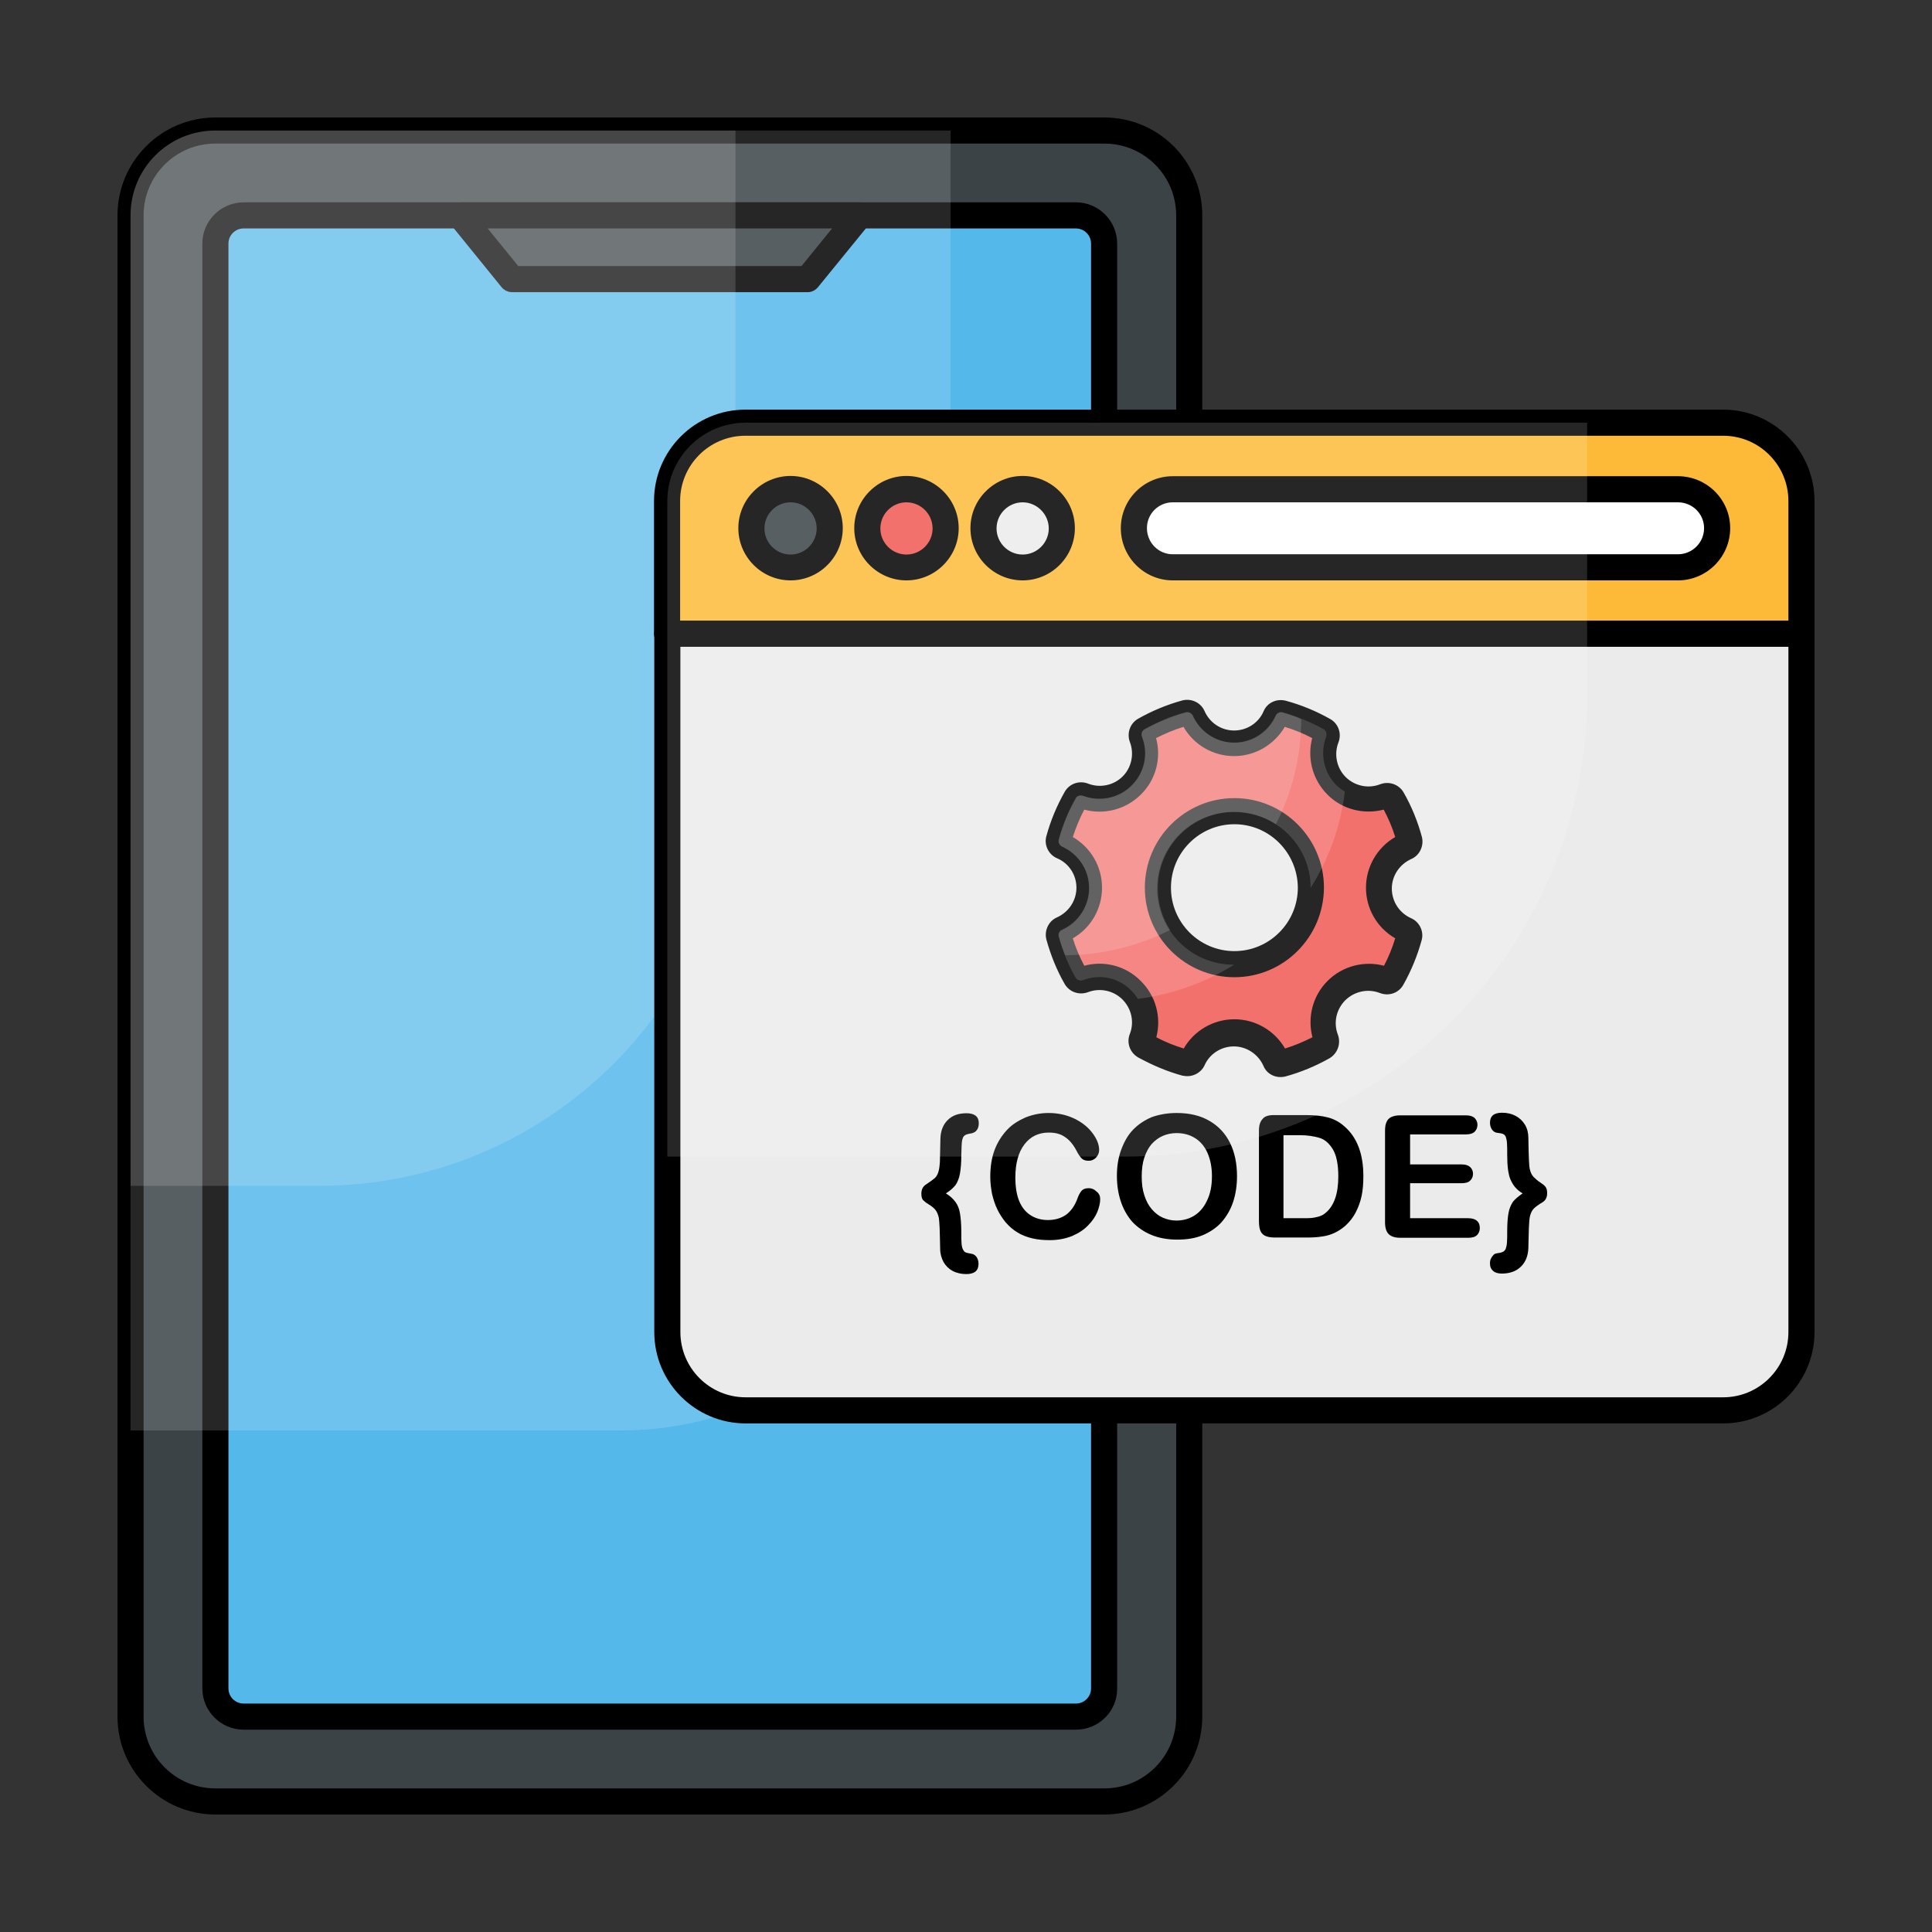 <svg id="Layer_1" enable-background="new 0 0 74 74" height="512" viewBox="0 0 74 74" width="512" xmlns="http://www.w3.org/2000/svg"><rect x="0" y="0" width="74" height="74" fill="#333333" stroke="none"/><g><g><g><path d="m45.55 8.25v57.5c0 1.79-1.45 3.25-3.25 3.25h-34.05c-1.8 0-3.25-1.45-3.25-3.25v-57.5c0-1.8 1.45-3.25 3.25-3.25h34.05c1.79 0 3.25 1.45 3.25 3.25z" fill="#3b4346"/></g><g><path d="m42.3 69.5h-34.05c-2.07 0-3.75-1.68-3.75-3.75v-57.5c0-2.07 1.68-3.75 3.75-3.75h34.05c2.07 0 3.75 1.68 3.75 3.75v57.5c0 2.07-1.69 3.75-3.75 3.75zm-34.05-64c-1.52 0-2.75 1.23-2.75 2.75v57.5c0 1.52 1.23 2.75 2.75 2.75h34.05c1.52 0 2.75-1.23 2.75-2.75v-57.5c0-1.52-1.23-2.75-2.75-2.75z"/></g><g><path d="m8.25 64.67v-55.34c0-.6.48-1.08 1.08-1.08h31.88c.6 0 1.08.48 1.08 1.08v55.34c0 .6-.48 1.08-1.08 1.08h-31.88c-.6 0-1.08-.48-1.08-1.08z" fill="#54b8ea"/></g><g><path d="m41.21 66.25h-31.88c-.87 0-1.58-.71-1.58-1.58v-55.34c0-.87.71-1.58 1.58-1.58h31.88c.87 0 1.58.71 1.58 1.58v55.34c.01.87-.7 1.58-1.58 1.58zm-31.88-57.5c-.32 0-.58.26-.58.58v55.34c0 .32.26.58.58.58h31.88c.32 0 .58-.26.58-.58v-55.34c0-.32-.26-.58-.58-.58z"/></g><g><path d="m32.92 8.25-1.98 2.44h-11.33l-1.98-2.44z" fill="#3b4346"/></g><g><path d="m30.94 11.19h-11.33c-.15 0-.29-.07-.39-.18l-1.98-2.44c-.12-.15-.15-.36-.06-.53.08-.17.26-.29.45-.29h15.29c.19 0 .37.11.45.29.08.17.06.38-.06.53l-1.98 2.43c-.1.12-.24.19-.39.19zm-11.09-1h10.85l1.17-1.44h-13.19z"/></g><g opacity=".15"><path d="m36.42 5h-28.17c-1.8 0-3.25 1.45-3.25 3.25v46.54h18.8c6.97 0 12.61-5.65 12.61-12.61v-37.18z" fill="#fff"/></g><g opacity=".15"><path d="m28.17 5h-19.92c-1.8 0-3.25 1.45-3.25 3.25v37.17h7.22c8.81 0 15.95-7.14 15.95-15.95z" fill="#fff"/></g></g><g><g><path d="m69 24.27v26.75c0 1.66-1.34 3-3 3h-37.44c-1.66 0-3-1.34-3-3v-26.75z" fill="#ebebeb"/></g><g><path d="m66 54.52h-37.44c-1.93 0-3.5-1.57-3.5-3.5v-26.75c0-.28.22-.5.5-.5h43.44c.28 0 .5.22.5.5v26.75c0 1.93-1.57 3.5-3.5 3.5zm-39.94-29.75v26.25c0 1.38 1.12 2.5 2.5 2.5h37.44c1.38 0 2.5-1.12 2.5-2.5v-26.25z"/></g><g><path d="m69 24.27v-5.08c0-1.66-1.34-3-3-3h-37.45c-1.66 0-3 1.34-3 3v5.08z" fill="#fdba38"/></g><g><path d="m69 24.77h-43.45c-.28 0-.5-.22-.5-.5v-5.08c0-1.93 1.57-3.5 3.5-3.5h37.45c1.93 0 3.5 1.57 3.5 3.5v5.08c0 .28-.22.5-.5.5zm-42.95-1h42.45v-4.58c0-1.38-1.12-2.5-2.5-2.5h-37.45c-1.38 0-2.5 1.12-2.5 2.5z"/></g><g><path d="m31.77 20.23c0 .82-.67 1.5-1.5 1.5s-1.5-.67-1.5-1.5c0-.82.67-1.5 1.5-1.5s1.5.68 1.5 1.5z" fill="#3b4346"/></g><g><path d="m36.22 20.23c0 .82-.67 1.5-1.5 1.5-.82 0-1.5-.67-1.5-1.5 0-.82.67-1.5 1.5-1.5.83.01 1.5.68 1.5 1.5z" fill="#f15853"/></g><g><path d="m40.66 20.23c0 .82-.67 1.5-1.5 1.5s-1.5-.67-1.5-1.5c0-.82.67-1.5 1.5-1.5s1.5.68 1.5 1.5z" fill="#ebebeb"/></g><g><path d="m30.28 22.23c-1.1 0-2-.9-2-2s.9-2 2-2 2 .9 2 2-.9 2-2 2zm0-2.99c-.55 0-1 .45-1 1s.45 1 1 1 1-.45 1-1-.45-1-1-1z"/></g><g><path d="m34.72 22.23c-1.1 0-2-.9-2-2s.9-2 2-2 2 .9 2 2-.9 2-2 2zm0-2.99c-.55 0-1 .45-1 1s.45 1 1 1 1-.45 1-1-.45-1-1-1z"/></g><g><path d="m39.17 22.23c-1.1 0-2-.9-2-2s.9-2 2-2 2 .9 2 2-.9 2-2 2zm0-2.99c-.55 0-1 .45-1 1s.45 1 1 1 1-.45 1-1-.46-1-1-1z"/></g><g><path d="m65.77 20.23c0 .83-.67 1.5-1.5 1.5h-19.35c-.82 0-1.49-.67-1.49-1.5 0-.82.67-1.49 1.49-1.49h19.35c.83 0 1.5.67 1.5 1.49z" fill="#fff"/></g><g><path d="m64.27 22.23h-19.35c-1.1 0-1.99-.9-1.99-2s.89-1.99 1.99-1.99h19.35c1.1 0 2 .89 2 1.99s-.9 2-2 2zm-19.35-2.99c-.55 0-.99.44-.99.99s.44 1 .99 1h19.35c.55 0 1-.45 1-1s-.45-.99-1-.99z"/></g><g><g><path d="m36.23 45.71c.15.09.27.2.36.32s.15.26.18.45c.03.18.05.41.05.69 0 .21 0 .37.01.47s.03.18.06.23.06.09.1.1c.04.02.11.03.21.05.08.01.15.05.2.12s.08.16.08.27c0 .26-.16.39-.47.39-.19 0-.37-.04-.52-.12s-.27-.2-.35-.34c-.08-.15-.13-.32-.13-.51-.01-.34-.01-.6-.02-.8s-.02-.32-.03-.38c-.03-.14-.08-.25-.14-.32s-.15-.14-.25-.2-.17-.12-.22-.17c-.04-.05-.06-.13-.06-.24 0-.16.06-.28.19-.36.15-.1.26-.18.33-.24.07-.07.11-.15.14-.26s.04-.22.05-.35c0-.13.01-.43.02-.9.01-.3.1-.53.28-.71s.42-.26.72-.26c.31 0 .47.13.47.38 0 .12-.03.21-.08.27-.05.07-.12.1-.2.12-.12.02-.21.04-.26.08-.05.03-.08.1-.1.2s-.02.29-.03.57c0 .28-.02.5-.05.68s-.09.33-.17.45c-.09.11-.21.22-.37.32z"/></g><g><path d="m42.14 45.93c0 .15-.04.31-.11.49-.07.17-.19.35-.35.51-.16.17-.36.3-.61.41-.25.1-.53.16-.86.16-.25 0-.47-.02-.68-.07-.2-.05-.39-.12-.55-.22-.17-.1-.32-.23-.46-.39-.12-.15-.23-.31-.32-.5-.09-.18-.15-.38-.2-.58-.04-.21-.07-.43-.07-.66 0-.38.05-.72.16-1.02s.27-.55.47-.77.45-.37.72-.49c.28-.11.57-.17.88-.17.38 0 .72.08 1.02.23s.52.34.68.56.24.43.24.63c0 .11-.04.2-.12.29-.08.08-.17.12-.28.12-.12 0-.21-.03-.27-.09s-.13-.16-.2-.3c-.12-.23-.27-.41-.44-.52-.17-.12-.37-.17-.62-.17-.39 0-.7.15-.93.45s-.35.72-.35 1.27c0 .36.05.67.15.91s.25.42.44.54.41.18.66.18c.27 0 .5-.07.69-.2.19-.14.33-.34.43-.6.04-.12.09-.22.15-.3s.16-.12.29-.12c.11 0 .21.04.29.12.11.08.15.18.15.3z"/></g><g><path d="m45.07 42.63c.49 0 .91.1 1.25.3.35.2.61.48.79.84s.27.79.27 1.28c0 .36-.05.69-.15.99s-.25.55-.44.77c-.2.22-.44.38-.72.5-.29.12-.61.17-.98.17s-.7-.06-.99-.18-.53-.29-.73-.5c-.19-.22-.34-.48-.44-.78s-.15-.63-.15-.98c0-.36.05-.69.16-.99s.25-.56.45-.77.44-.37.72-.49c.28-.1.6-.16.96-.16zm1.35 2.42c0-.34-.06-.64-.17-.89s-.27-.44-.48-.57-.44-.19-.71-.19c-.19 0-.37.04-.53.11s-.3.18-.42.31c-.12.14-.21.31-.28.52s-.1.45-.1.72.03.51.1.72c.07.22.16.39.29.54.12.14.26.25.42.32s.33.11.52.11c.24 0 .47-.06.67-.18s.37-.31.49-.56c.14-.28.2-.59.2-.96z"/></g><g><path d="m48.79 42.71h1.24c.32 0 .6.03.83.09s.44.17.63.34c.49.42.73 1.06.73 1.91 0 .28-.02.54-.07.77s-.13.44-.23.63-.23.35-.39.5c-.13.11-.26.2-.41.27s-.31.12-.48.14c-.17.03-.37.04-.58.04h-1.24c-.17 0-.3-.03-.39-.08s-.14-.13-.17-.22c-.03-.1-.04-.22-.04-.37v-3.43c0-.2.05-.35.14-.44.07-.1.22-.15.43-.15zm.37.76v3.19h.72c.16 0 .28 0 .37-.01s.18-.03.28-.06.18-.08.25-.14c.32-.27.48-.73.48-1.39 0-.46-.07-.81-.21-1.04s-.31-.38-.52-.44-.45-.1-.74-.1h-.63z"/></g><g><path d="m56.15 43.45h-2.14v1.15h1.97c.15 0 .25.03.33.1.07.07.11.15.11.26s-.04.19-.11.26-.18.1-.33.1h-1.97v1.34h2.22c.15 0 .26.03.34.1s.11.16.11.28c0 .11-.04.2-.11.27s-.19.1-.34.1h-2.59c-.21 0-.36-.05-.45-.14s-.14-.24-.14-.45v-3.52c0-.14.02-.25.06-.33.04-.09.1-.15.19-.19s.2-.06.33-.06h2.51c.15 0 .26.03.34.1.07.07.11.16.11.26 0 .11-.04.2-.11.27-.06.06-.17.1-.33.1z"/></g><g><path d="m58.32 45.71c-.12-.07-.21-.15-.28-.23s-.13-.18-.18-.29-.08-.25-.1-.4-.03-.34-.03-.55c0-.2 0-.36-.01-.47s-.03-.19-.05-.24c-.03-.05-.06-.08-.11-.1s-.12-.03-.21-.04c-.08-.01-.15-.05-.2-.12s-.08-.16-.08-.27c0-.25.15-.38.46-.38.2 0 .37.04.52.12s.27.19.36.34.13.32.13.51c.01.71.03 1.1.05 1.17.03.14.08.25.15.32s.15.14.24.2.16.11.21.17.07.14.07.25c0 .16-.06.28-.18.35-.15.09-.26.17-.33.24s-.11.16-.14.26-.04.26-.05.47-.01.47-.02.78c-.01.29-.1.53-.28.71s-.43.27-.73.27c-.15 0-.26-.03-.34-.1s-.12-.16-.12-.29c0-.07.01-.14.04-.19.03-.06.06-.1.1-.14s.09-.05.14-.06c.1-.01.17-.03.21-.05.05-.02.08-.06.11-.11.02-.05.04-.13.05-.24.01-.1.01-.25.01-.45 0-.29.02-.53.05-.69.03-.17.09-.31.17-.43.08-.1.21-.21.37-.32z"/></g></g><g><path d="m53.87 35.59c-.61-.27-1.04-.88-1.04-1.6 0-.71.43-1.32 1.04-1.59.1-.04.15-.16.12-.26-.15-.56-.38-1.09-.65-1.58-.06-.1-.18-.14-.29-.09-.62.23-1.35.11-1.85-.4-.5-.5-.63-1.23-.4-1.85.04-.11.01-.23-.09-.29-.49-.27-1.02-.5-1.58-.65-.11-.03-.22.02-.26.12-.27.61-.88 1.04-1.59 1.04s-1.33-.43-1.59-1.04c-.05-.1-.16-.15-.27-.12-.56.15-1.09.38-1.58.65-.1.06-.14.18-.09.29.23.62.11 1.35-.4 1.85-.5.5-1.23.63-1.85.4-.11-.04-.23-.01-.29.09-.28.49-.5 1.02-.65 1.58-.03.1.02.22.12.26.61.27 1.04.88 1.04 1.59s-.43 1.33-1.04 1.6c-.1.04-.15.16-.12.26.15.56.38 1.09.65 1.58.06.1.18.13.29.09.62-.23 1.34-.11 1.84.4.5.5.63 1.23.4 1.85-.04.11-.01.23.09.29.49.27 1.02.5 1.58.65.11.03.22-.02.27-.12.27-.61.88-1.04 1.59-1.04s1.32.43 1.59 1.04c.04.1.16.15.26.12.56-.15 1.09-.38 1.58-.65.1-.06.14-.18.09-.29-.23-.62-.1-1.35.4-1.85s1.22-.63 1.84-.4c.11.04.23.01.29-.09.28-.49.5-1.02.65-1.58.05-.1 0-.22-.1-.26zm-6.59 1.34c-1.62 0-2.93-1.31-2.93-2.93s1.31-2.93 2.93-2.93 2.93 1.31 2.93 2.93c-.01 1.62-1.32 2.93-2.93 2.93z" fill="#f15853"/></g><g><path d="m45.48 41.22c-.06 0-.12-.01-.19-.02-.59-.16-1.15-.4-1.7-.7-.32-.19-.45-.57-.31-.91.17-.45.06-.96-.29-1.31-.34-.34-.86-.45-1.31-.28-.34.13-.72 0-.9-.31-.31-.54-.54-1.12-.7-1.7-.09-.34.08-.71.4-.85.45-.2.75-.64.75-1.14 0-.49-.29-.94-.75-1.13-.32-.14-.5-.51-.4-.85.16-.59.4-1.16.7-1.69.18-.32.57-.45.91-.31.45.17.97.06 1.31-.28s.45-.86.28-1.31c-.13-.34 0-.72.31-.9.55-.31 1.11-.54 1.69-.7.34-.09.7.07.85.39.2.47.65.76 1.14.76s.94-.29 1.13-.74c.14-.33.5-.49.85-.4.59.16 1.15.39 1.7.7.32.18.45.57.31.91-.17.45-.06.97.28 1.31s.86.46 1.32.28c.34-.13.72 0 .9.31.31.54.54 1.11.7 1.7.09.34-.08.71-.4.85-.45.2-.75.64-.75 1.13 0 .5.29.94.74 1.14.32.14.5.51.4.85-.16.58-.39 1.15-.7 1.7-.18.32-.56.45-.91.31-.45-.17-.96-.06-1.31.28-.35.35-.46.86-.29 1.31.13.34 0 .72-.31.91-.55.31-1.11.54-1.69.7-.36.09-.72-.08-.85-.41-.2-.44-.64-.74-1.13-.74s-.94.29-1.13.74c-.11.23-.37.4-.65.4zm3.84-.84c.01 0 .01 0 0 0zm-5.03-.65c.34.18.69.32 1.05.43.39-.68 1.13-1.12 1.94-1.12.8 0 1.54.43 1.94 1.12.36-.11.71-.26 1.05-.43-.2-.77.01-1.59.58-2.16s1.4-.78 2.16-.58c.18-.34.32-.69.43-1.05-.69-.4-1.12-1.13-1.12-1.94 0-.8.43-1.54 1.12-1.94-.11-.36-.26-.71-.44-1.05-.77.2-1.6-.01-2.16-.58-.57-.57-.78-1.4-.58-2.16-.34-.18-.69-.32-1.05-.43-.4.68-1.13 1.12-1.94 1.12s-1.54-.43-1.94-1.12c-.36.11-.71.26-1.05.43.21.77-.01 1.6-.58 2.16-.57.57-1.4.79-2.17.58-.18.34-.32.69-.44 1.05.69.4 1.12 1.13 1.12 1.94s-.43 1.55-1.12 1.94c.11.36.26.71.44 1.05.77-.21 1.6.01 2.16.58.58.57.8 1.39.6 2.16zm6.04.21c.01 0 .01.01 0 0 .01.01.01 0 0 0zm2.89-2.89s0 .01 0 0zm.01-6.11c-.01 0-.01 0 0 0zm-2.9-2.89s0 .01 0 0zm-3.05 9.38c-1.89 0-3.43-1.54-3.43-3.43s1.54-3.43 3.43-3.43 3.43 1.54 3.43 3.43c-.01 1.89-1.54 3.43-3.43 3.43zm0-5.86c-1.34 0-2.43 1.09-2.43 2.43s1.09 2.43 2.43 2.43 2.43-1.09 2.43-2.43c-.01-1.34-1.09-2.43-2.43-2.43z"/></g><g opacity=".15"><path d="m60.79 16.19h-32.23c-1.66 0-3 1.35-3 3v25.11h17.53c9.78 0 17.7-7.93 17.7-17.7z" fill="#fff"/></g><g opacity=".15"><path d="m51.51 30.32c-.11-.06-.22-.15-.32-.24-.5-.5-.63-1.23-.4-1.85.04-.11.01-.24-.09-.3-.49-.27-1.02-.49-1.58-.65-.1-.03-.22.03-.26.12-.27.61-.88 1.04-1.59 1.04s-1.32-.43-1.59-1.04c-.05-.09-.16-.15-.27-.12-.56.15-1.09.38-1.58.65-.1.06-.14.18-.09.3.24.62.11 1.34-.4 1.85-.5.5-1.23.63-1.85.4-.11-.04-.24-.01-.29.09-.28.49-.5 1.02-.65 1.58-.03.1.02.22.12.27.61.27 1.04.88 1.04 1.59s-.43 1.33-1.04 1.6c-.1.04-.15.16-.12.26.15.56.37 1.09.65 1.58.06.1.18.13.29.09.62-.24 1.34-.11 1.84.4.1.1.18.2.25.32 1.34-.17 2.6-.63 3.69-1.31h-.02c-1.62 0-2.93-1.31-2.93-2.92 0-1.62 1.31-2.93 2.93-2.93s2.95 1.28 2.95 2.9v.01c.69-1.1 1.15-2.35 1.31-3.69z" fill="#fff"/></g><g opacity=".15"><path d="m49.13 27.29c-.1-.03-.22.03-.26.12-.27.61-.88 1.04-1.59 1.04s-1.32-.43-1.59-1.04c-.05-.09-.16-.15-.27-.12-.56.15-1.09.38-1.58.65-.1.06-.14.18-.09.3.24.62.11 1.34-.4 1.85-.5.5-1.23.63-1.85.4-.11-.04-.24-.01-.29.09-.28.49-.5 1.02-.65 1.58-.03.1.02.22.12.27.61.27 1.04.88 1.04 1.59s-.43 1.33-1.04 1.6c-.1.04-.15.16-.12.26.06.24.15.48.24.71 1.44-.01 2.81-.36 4.02-.97-.3-.46-.47-1-.47-1.59 0-1.62 1.31-2.93 2.93-2.93.59 0 1.13.17 1.59.47.61-1.21.97-2.57.97-4.02-.23-.12-.47-.19-.71-.26z" fill="#fff"/></g></g></g></svg>